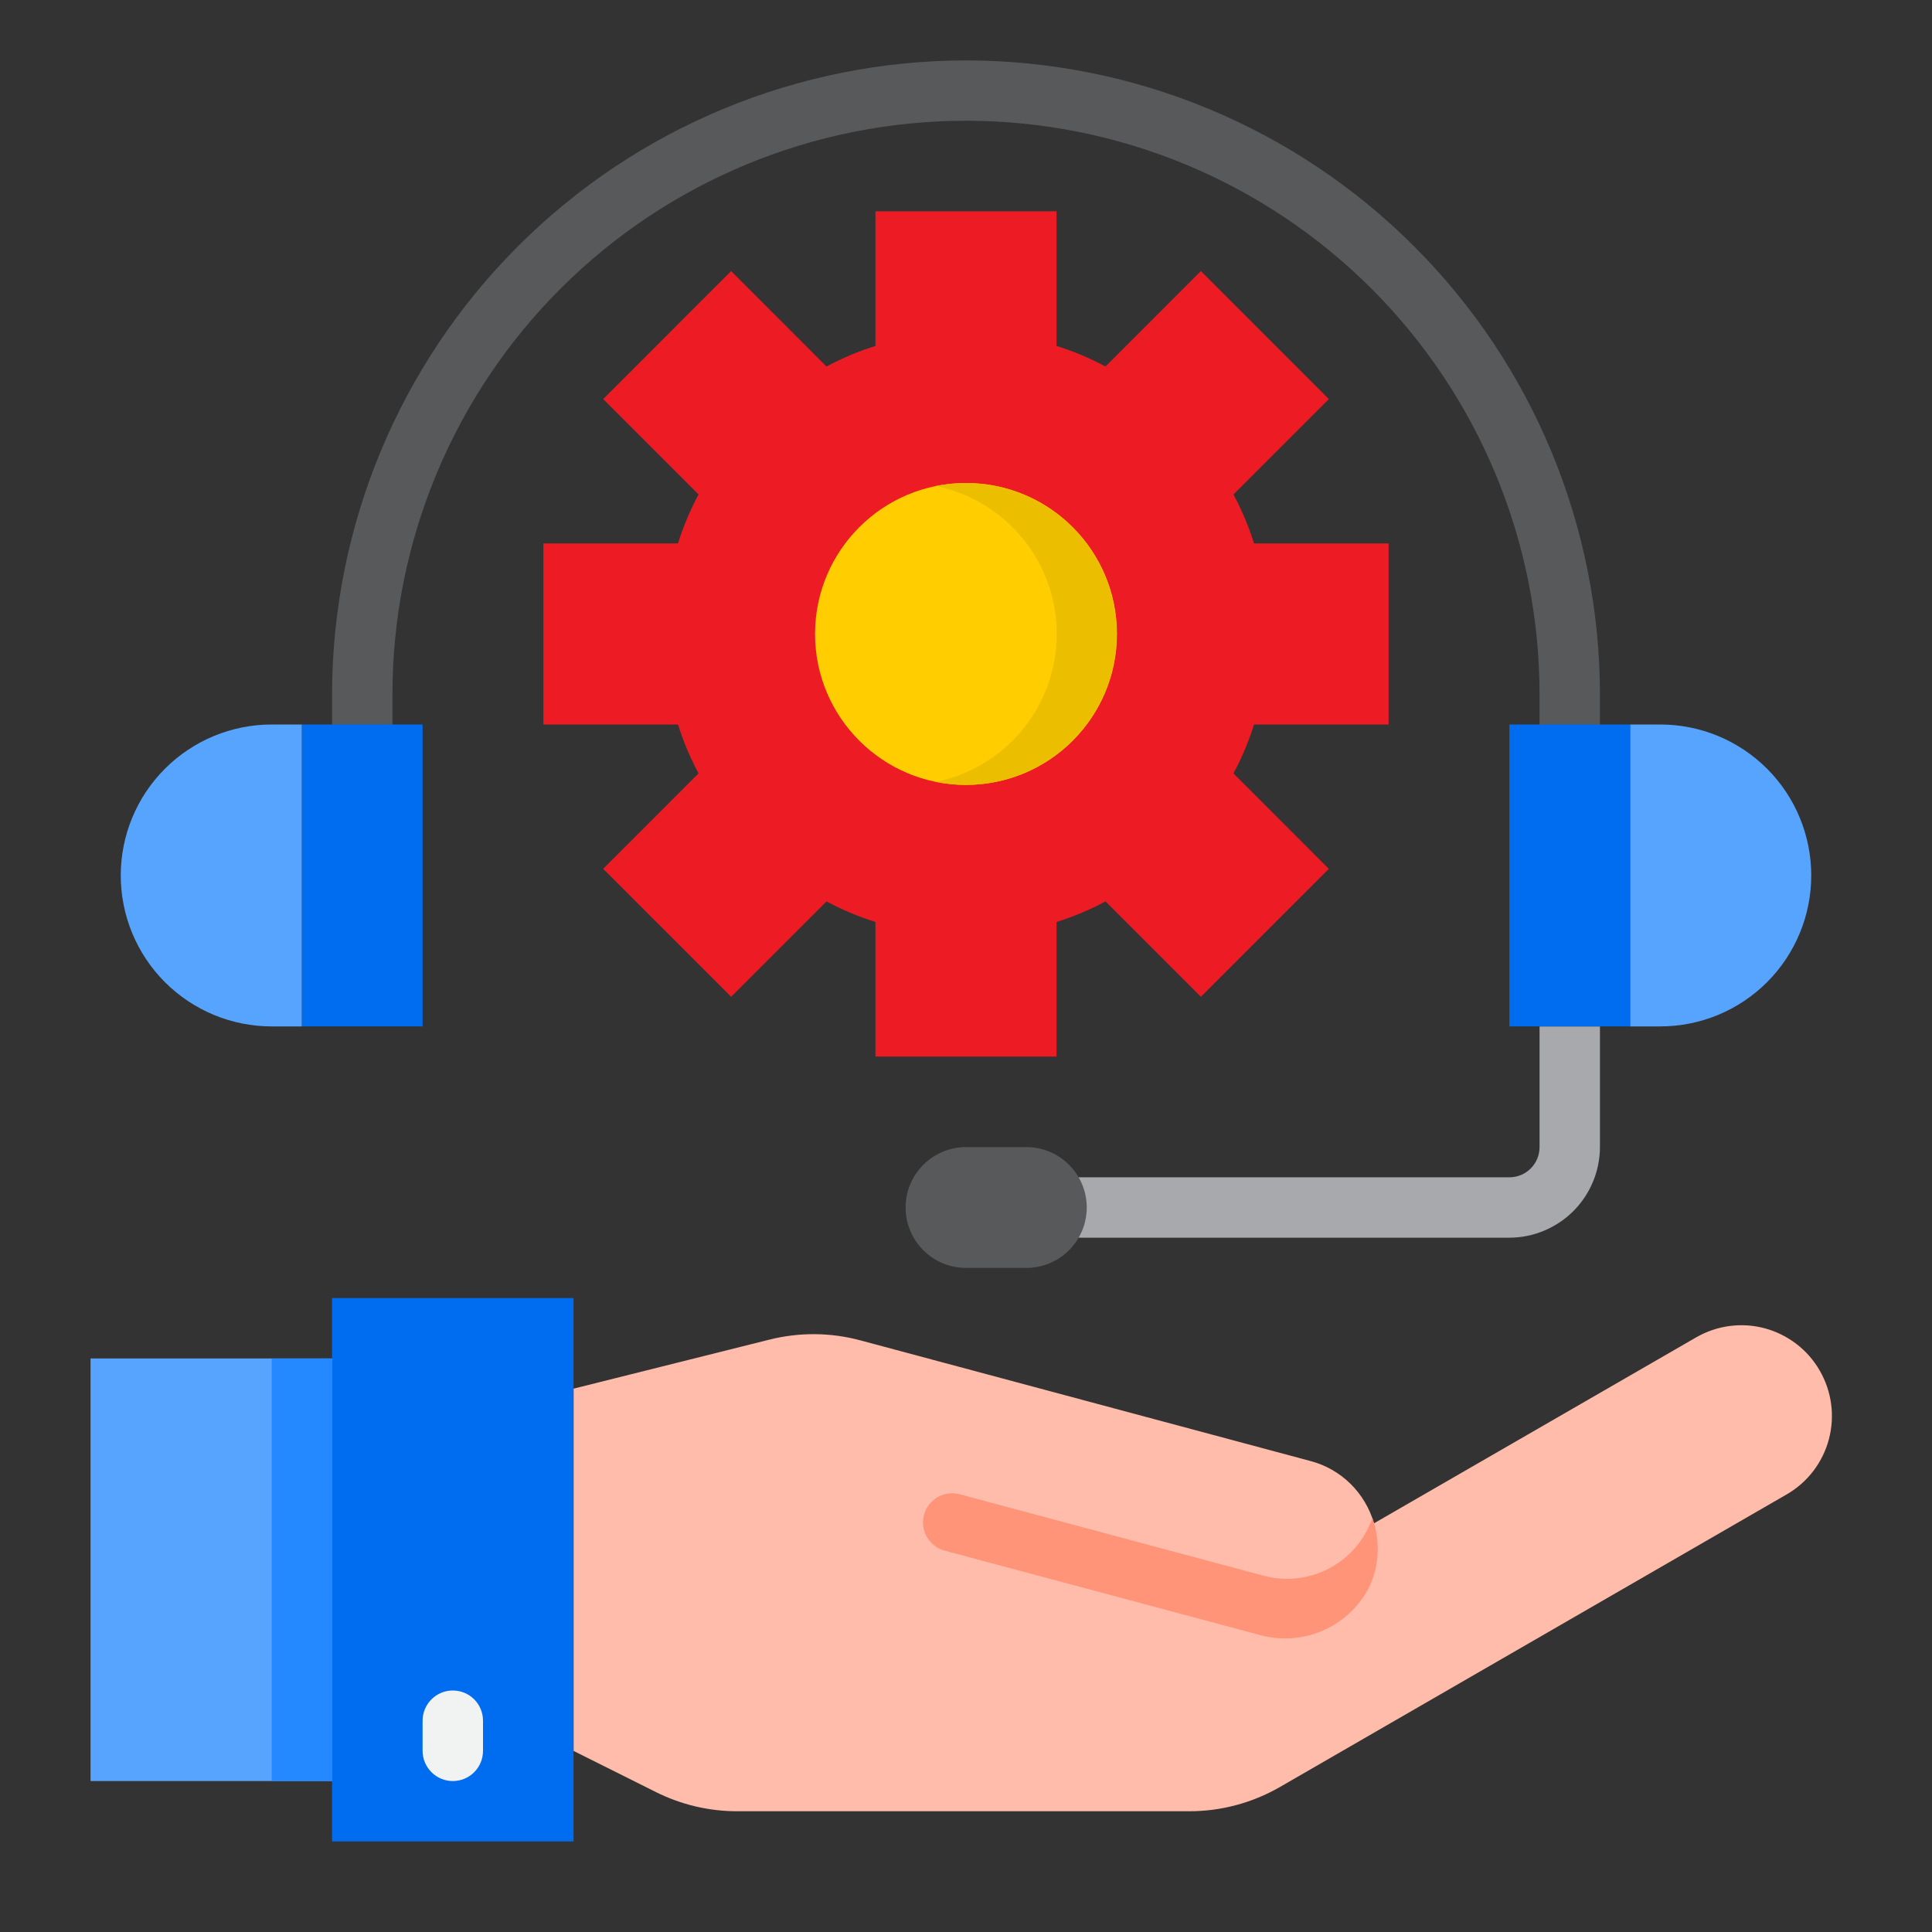 <svg width="30" height="30" viewBox="0 0 30 30" fill="none" xmlns="http://www.w3.org/2000/svg">
<rect x="0" y="0" width="30" height="30" fill="#333333" stroke="none"/>
<path d="M19.472 11.25C19.39 11.513 19.283 11.767 19.153 12.009L20.634 13.491L18.647 15.478L17.166 13.997C16.923 14.127 16.669 14.234 16.406 14.316V16.406H13.594V14.316C13.331 14.234 13.077 14.127 12.834 13.997L11.353 15.478L9.366 13.491L10.847 12.009C10.717 11.767 10.61 11.513 10.528 11.25H8.438V8.438H10.528C10.61 8.175 10.717 7.921 10.847 7.678L9.366 6.197L11.353 4.209L12.834 5.691C13.077 5.561 13.331 5.454 13.594 5.372V3.281H16.406V5.372C16.669 5.454 16.923 5.561 17.166 5.691L18.647 4.209L20.634 6.197L19.153 7.678C19.283 7.921 19.39 8.175 19.472 8.438H21.562V11.25H19.472Z" fill="#ED1C24"/>
<path d="M15 12.188C16.294 12.188 17.344 11.138 17.344 9.844C17.344 8.549 16.294 7.5 15 7.5C13.706 7.5 12.656 8.549 12.656 9.844C12.656 11.138 13.706 12.188 15 12.188Z" fill="#FFCD00"/>
<path d="M15 7.5C14.843 7.5 14.685 7.516 14.531 7.547C15.061 7.654 15.537 7.942 15.88 8.361C16.222 8.779 16.409 9.303 16.409 9.844C16.409 10.384 16.222 10.908 15.88 11.327C15.537 11.746 15.061 12.033 14.531 12.141C14.852 12.206 15.183 12.203 15.503 12.132C15.823 12.062 16.124 11.925 16.388 11.731C16.651 11.537 16.871 11.289 17.034 11.005C17.196 10.72 17.297 10.405 17.329 10.079C17.362 9.754 17.327 9.424 17.225 9.113C17.123 8.802 16.956 8.516 16.737 8.273C16.517 8.03 16.25 7.835 15.95 7.702C15.651 7.569 15.328 7.5 15 7.5Z" fill="#EBBF00"/>
<path d="M25.781 15.938C26.403 15.938 26.999 15.691 27.439 15.251C27.878 14.812 28.125 14.215 28.125 13.594C28.125 12.972 27.878 12.376 27.439 11.937C26.999 11.497 26.403 11.25 25.781 11.25H25.312V15.938H25.781Z" fill="#57A4FF"/>
<path d="M4.219 11.25C3.597 11.25 3.001 11.497 2.561 11.937C2.122 12.376 1.875 12.972 1.875 13.594C1.875 14.215 2.122 14.812 2.561 15.251C3.001 15.691 3.597 15.938 4.219 15.938H4.688V11.25H4.219Z" fill="#57A4FF"/>
<path d="M28.256 21.281C28.164 21.122 28.042 20.981 27.895 20.869C27.749 20.757 27.582 20.674 27.404 20.626C27.226 20.578 27.041 20.566 26.858 20.59C26.675 20.614 26.499 20.674 26.339 20.766L21.337 23.653H21.335C21.268 23.421 21.143 23.211 20.971 23.041C20.799 22.872 20.587 22.75 20.354 22.688L13.36 20.813C12.899 20.689 12.413 20.685 11.95 20.801L8.906 21.563V27.188L10.187 27.828C10.578 28.023 11.008 28.125 11.445 28.125H18.465C18.959 28.126 19.444 27.996 19.872 27.75L27.747 23.203C28.069 23.016 28.304 22.708 28.399 22.348C28.495 21.987 28.443 21.604 28.256 21.281Z" fill="#FFBCAB"/>
<path d="M5.156 20.156H8.906V28.594H5.156V20.156Z" fill="#006DF0"/>
<path d="M1.406 21.094H5.156V27.656H1.406V21.094Z" fill="#57A4FF"/>
<path d="M4.219 21.094H5.156V27.656H4.219V21.094Z" fill="#2488FF"/>
<path d="M7.031 27.656C7.156 27.656 7.275 27.607 7.363 27.519C7.451 27.431 7.5 27.312 7.5 27.188V26.719C7.5 26.594 7.451 26.475 7.363 26.387C7.275 26.299 7.156 26.25 7.031 26.25C6.907 26.25 6.788 26.299 6.7 26.387C6.612 26.475 6.562 26.594 6.562 26.719V27.188C6.562 27.312 6.612 27.431 6.7 27.519C6.788 27.607 6.907 27.656 7.031 27.656Z" fill="#F1F2F2"/>
<path d="M23.906 15.938V17.812C23.906 17.937 23.857 18.056 23.769 18.144C23.681 18.232 23.562 18.281 23.438 18.281H16.406V19.219H23.438C23.81 19.218 24.167 19.069 24.431 18.806C24.694 18.542 24.843 18.185 24.844 17.812V15.938H23.906Z" fill="#A7A9AC"/>
<path d="M15 0.938C12.39 0.94 9.888 1.978 8.043 3.824C6.197 5.669 5.159 8.171 5.156 10.781V11.719H6.094V10.781C6.094 8.419 7.032 6.154 8.702 4.484C10.373 2.813 12.638 1.875 15 1.875C17.362 1.875 19.627 2.813 21.298 4.484C22.968 6.154 23.906 8.419 23.906 10.781V11.719H24.844V10.781C24.841 8.171 23.803 5.669 21.957 3.824C20.112 1.978 17.61 0.94 15 0.938Z" fill="#58595B"/>
<path d="M21.335 23.653C21.327 23.625 21.32 23.597 21.311 23.57C21.301 23.599 21.29 23.627 21.278 23.655C21.148 23.967 20.908 24.222 20.604 24.372C20.301 24.521 19.953 24.556 19.625 24.469L17.133 23.801L14.902 23.203C14.791 23.173 14.672 23.187 14.571 23.241C14.469 23.296 14.392 23.387 14.356 23.497C14.336 23.556 14.329 23.617 14.334 23.679C14.339 23.741 14.357 23.8 14.386 23.855C14.416 23.909 14.456 23.957 14.504 23.995C14.553 24.034 14.608 24.062 14.668 24.078L19.547 25.384C19.869 25.477 20.214 25.457 20.524 25.327C20.834 25.197 21.089 24.964 21.248 24.668C21.405 24.353 21.436 23.99 21.335 23.653Z" fill="#FF9478"/>
<path d="M15 19.688H15.938C16.186 19.688 16.425 19.589 16.6 19.413C16.776 19.237 16.875 18.999 16.875 18.75C16.875 18.501 16.776 18.263 16.6 18.087C16.425 17.911 16.186 17.812 15.938 17.812H15C14.751 17.812 14.513 17.911 14.337 18.087C14.161 18.263 14.062 18.501 14.062 18.75C14.062 18.999 14.161 19.237 14.337 19.413C14.513 19.589 14.751 19.688 15 19.688Z" fill="#58595B"/>
<path d="M25.312 11.25H23.438V15.938H24.375H25.312V11.25Z" fill="#006DF0"/>
<path d="M4.688 11.25H6.562V15.938H4.688V11.25Z" fill="#006DF0"/>
</svg>

